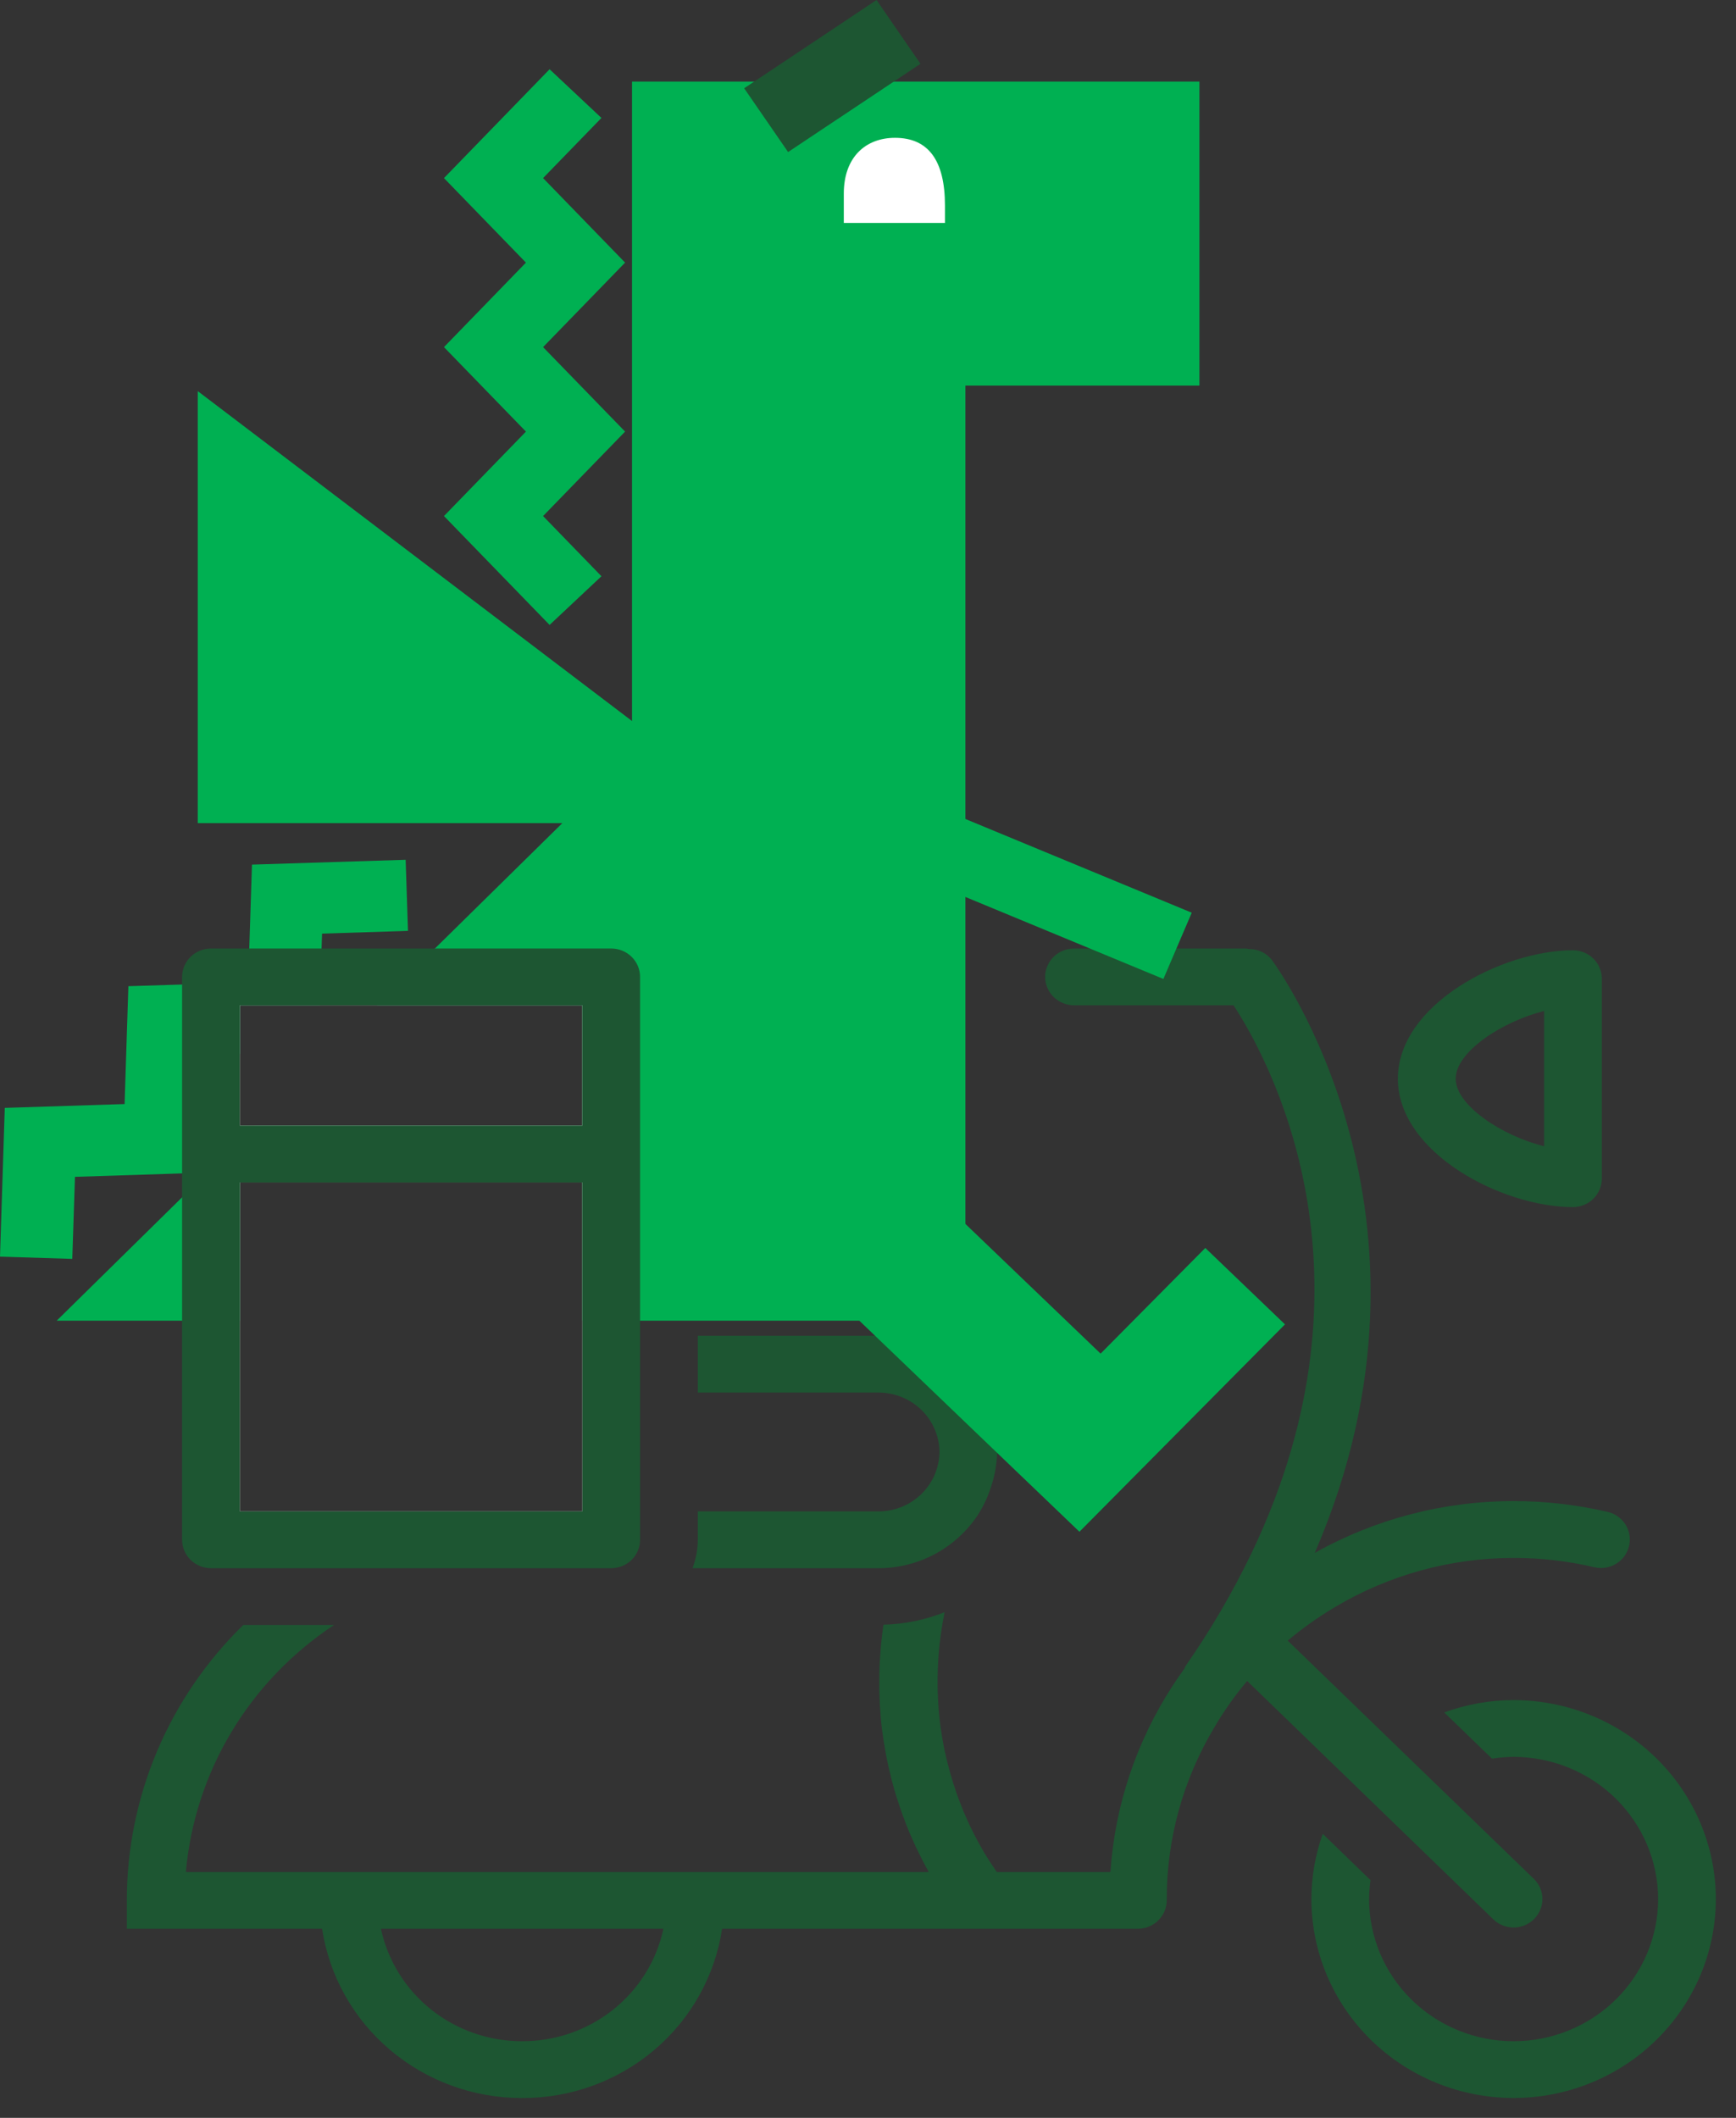 <?xml version="1.0" encoding="UTF-8"?> <svg xmlns="http://www.w3.org/2000/svg" width="82" height="100" viewBox="0 0 82 100" fill="none"><rect x="0" y="0" width="82" height="100" fill="#333333" stroke="none"/><g clip-path="url(#clip0_11610_75575)"><path d="M25.96 29.508L28.409 27.209L25.652 24.367L29.526 20.379L25.652 16.39L29.526 12.4L25.652 8.409L28.409 5.569L25.96 3.27L20.971 8.409L24.843 12.4L20.971 16.39L24.843 20.379L20.971 24.367L25.96 29.508Z" fill="#00B052"></path><path d="M19.271 43.954L15.213 44.083L15.189 44.787L15.161 45.667L15.105 47.469H11.329V49.765L10.566 49.788L9.38 49.825L9.196 55.386L8.602 55.405L3.541 55.568L3.414 59.442L0 59.336L0.226 52.312L5.885 52.131L6.064 46.566L8.601 46.487L10.565 46.427L11.723 46.391L11.746 45.668L11.774 44.788L11.902 40.825L19.161 40.597L19.271 43.954Z" fill="#00B052"></path><path d="M43.845 7.189C44.025 7.362 44.168 7.569 44.266 7.797C44.363 8.026 44.414 8.271 44.414 8.518C44.414 8.766 44.363 9.011 44.266 9.239C44.168 9.468 44.025 9.674 43.845 9.848C43.477 10.199 42.985 10.396 42.472 10.396C41.96 10.396 41.467 10.199 41.1 9.848C40.919 9.675 40.776 9.468 40.677 9.24C40.579 9.012 40.529 8.766 40.529 8.518C40.529 8.271 40.579 8.025 40.677 7.797C40.776 7.569 40.919 7.362 41.1 7.189C41.467 6.838 41.96 6.641 42.472 6.641C42.985 6.641 43.477 6.838 43.845 7.189ZM29.854 3.852V34.045L9.341 18.468V38.865H26.563L20.541 44.788L19.647 45.667L17.816 47.469H27.509V53.146H12.047L2.678 62.36H11.327V55.827H27.509V62.36H45.601V18.206H56.655V3.852H29.854Z" fill="#00B052"></path><path d="M37.226 7.18L35.15 4.168L41.403 0L43.479 3.012L37.226 7.18Z" fill="#1D5632"></path><path d="M27.509 71.365H11.327V55.826H27.509V71.365ZM11.327 47.467H27.509V53.144H11.327V47.467ZM10.565 72.702H29.518V45.666H10.565V72.702Z" fill="white"></path><path d="M27.508 53.145H11.326V47.468H27.508V53.145ZM27.508 71.365H11.326V55.826H27.508V71.365ZM28.874 44.787H9.961C9.601 44.788 9.255 44.929 9 45.18C8.745 45.431 8.602 45.771 8.601 46.126V72.703C8.601 73.058 8.744 73.399 8.999 73.651C9.254 73.903 9.6 74.045 9.961 74.046H28.874C29.053 74.046 29.23 74.011 29.395 73.943C29.561 73.876 29.711 73.776 29.837 73.652C29.963 73.527 30.063 73.379 30.131 73.216C30.2 73.053 30.234 72.879 30.234 72.703V46.126C30.234 45.771 30.09 45.43 29.835 45.179C29.581 44.928 29.235 44.787 28.874 44.787ZM41.5 63.073H32.961V65.753H41.5C42.257 65.754 42.983 66.049 43.521 66.572C44.06 67.095 44.367 67.806 44.377 68.55C44.371 69.297 44.066 70.012 43.527 70.539C42.988 71.067 42.26 71.364 41.5 71.366H32.961V72.703C32.958 73.162 32.873 73.617 32.71 74.047H41.5C42.612 74.047 43.697 73.719 44.617 73.106C45.224 72.703 45.746 72.187 46.152 71.588C46.431 71.167 46.65 70.71 46.802 70.231C46.891 69.972 46.96 69.707 47.009 69.439C47.058 69.163 47.089 68.885 47.103 68.606V68.486C47.073 67.043 46.469 65.669 45.422 64.657C44.376 63.646 42.968 63.077 41.5 63.073ZM24.665 96.383C23.102 96.385 21.586 95.859 20.371 94.892C19.156 93.924 18.317 92.576 17.994 91.072H31.336C31.014 92.577 30.175 93.926 28.96 94.893C27.745 95.861 26.228 96.386 24.665 96.382V96.383ZM75.939 71.389C74.483 71.049 72.992 70.878 71.495 70.879C68.202 70.877 64.965 71.72 62.103 73.324C69.01 57.373 60.177 45.459 60.074 45.325C59.946 45.161 59.781 45.029 59.592 44.939C59.403 44.85 59.196 44.806 58.986 44.811C58.947 44.8 58.908 44.793 58.868 44.788H50.733C50.554 44.787 50.376 44.822 50.211 44.889C50.045 44.956 49.895 45.054 49.768 45.179C49.641 45.303 49.54 45.45 49.472 45.613C49.403 45.776 49.367 45.95 49.367 46.126C49.368 46.482 49.512 46.823 49.768 47.075C50.024 47.326 50.371 47.468 50.733 47.468H58.266C59.853 49.885 65.507 60.017 59.108 73.352C58.215 75.203 57.174 76.982 55.996 78.672C55.977 78.705 55.973 78.741 55.954 78.774C55.757 79.047 55.563 79.325 55.379 79.612C53.669 82.25 52.661 85.269 52.451 88.391H47.084C47.079 88.38 47.072 88.371 47.064 88.363C46.999 88.27 46.928 88.165 46.848 88.043C46.829 88.021 46.816 87.993 46.797 87.965C46.712 87.835 46.623 87.696 46.524 87.534C46.519 87.525 46.509 87.511 46.5 87.498C46.41 87.344 46.316 87.178 46.217 86.997C46.199 86.969 46.183 86.94 46.17 86.909C46.066 86.724 45.968 86.525 45.864 86.312C45.845 86.271 45.827 86.229 45.803 86.187C45.703 85.969 45.601 85.742 45.497 85.501C45.486 85.465 45.474 85.43 45.459 85.395C45.361 85.155 45.267 84.904 45.172 84.645C45.162 84.621 45.154 84.596 45.149 84.57C45.054 84.302 44.965 84.015 44.885 83.719C44.866 83.665 44.851 83.611 44.838 83.556C44.758 83.261 44.682 82.959 44.617 82.645C44.607 82.59 44.597 82.534 44.584 82.479C44.517 82.145 44.461 81.802 44.414 81.45C44.414 81.439 44.413 81.428 44.409 81.418C44.367 81.071 44.334 80.715 44.315 80.344C44.311 80.288 44.306 80.233 44.306 80.173C44.286 79.812 44.282 79.436 44.292 79.052C44.292 78.983 44.297 78.908 44.297 78.835C44.311 78.445 44.339 78.047 44.381 77.64C44.385 77.593 44.395 77.542 44.399 77.496C44.447 77.093 44.508 76.686 44.592 76.269C44.597 76.222 44.607 76.181 44.612 76.135C44.614 76.132 44.616 76.129 44.616 76.126C43.7 76.49 42.724 76.689 41.735 76.713H41.73C41.688 77.01 41.651 77.302 41.622 77.593C41.612 77.663 41.612 77.733 41.603 77.806C41.58 78.099 41.561 78.385 41.546 78.668C41.542 78.783 41.542 78.899 41.537 79.01C41.533 79.256 41.533 79.5 41.533 79.742C41.537 79.848 41.537 79.955 41.542 80.06C41.552 80.362 41.566 80.664 41.594 80.96C41.593 80.986 41.594 81.013 41.599 81.038C41.622 81.359 41.659 81.673 41.707 81.978C41.716 82.076 41.735 82.168 41.749 82.261C41.783 82.475 41.82 82.688 41.857 82.891C41.876 82.993 41.9 83.09 41.918 83.187C41.961 83.405 42.013 83.613 42.065 83.816C42.078 83.891 42.098 83.965 42.116 84.034C42.188 84.308 42.258 84.567 42.338 84.822C42.361 84.887 42.38 84.951 42.404 85.017C42.465 85.206 42.525 85.396 42.592 85.576C42.62 85.664 42.652 85.749 42.686 85.831C42.742 85.994 42.804 86.146 42.865 86.299C42.898 86.377 42.931 86.456 42.959 86.531C43.044 86.729 43.129 86.92 43.214 87.105C43.232 87.146 43.251 87.188 43.274 87.234C43.354 87.405 43.44 87.572 43.52 87.734C43.557 87.808 43.594 87.877 43.633 87.952C43.689 88.058 43.745 88.17 43.807 88.275C43.825 88.312 43.849 88.354 43.867 88.391H8.779C8.986 86.056 9.722 83.796 10.934 81.778C12.145 79.76 13.801 78.034 15.78 76.728H11.49C9.747 78.431 8.363 80.456 7.419 82.688C6.476 84.919 5.991 87.313 5.992 89.73V91.072H15.214C15.553 93.298 16.694 95.329 18.429 96.796C20.163 98.263 22.376 99.069 24.664 99.065C26.952 99.072 29.166 98.267 30.9 96.799C32.635 95.332 33.773 93.299 34.108 91.072H53.745C54.107 91.072 54.454 90.931 54.71 90.679C54.966 90.427 55.11 90.086 55.111 89.73C55.111 89.72 55.106 89.711 55.106 89.702C55.106 89.693 55.111 89.683 55.111 89.67C55.11 86.836 55.877 84.053 57.333 81.608C57.792 80.819 58.32 80.071 58.91 79.372L70.539 90.628C70.793 90.875 71.137 91.013 71.494 91.012C71.675 91.012 71.854 90.977 72.021 90.907C72.188 90.838 72.338 90.736 72.464 90.608C72.59 90.483 72.689 90.335 72.756 90.172C72.824 90.009 72.858 89.835 72.856 89.659C72.855 89.483 72.819 89.309 72.749 89.147C72.679 88.985 72.578 88.838 72.45 88.715L60.825 77.467C61.528 76.876 62.28 76.343 63.072 75.874C65.612 74.362 68.525 73.562 71.494 73.56C72.778 73.559 74.058 73.707 75.307 74C75.481 74.041 75.662 74.048 75.839 74.02C76.016 73.992 76.186 73.93 76.338 73.838C76.49 73.745 76.623 73.624 76.727 73.481C76.832 73.337 76.906 73.175 76.947 73.004C76.989 72.833 76.996 72.655 76.968 72.481C76.94 72.307 76.877 72.14 76.784 71.99C76.69 71.84 76.567 71.71 76.422 71.607C76.277 71.503 76.113 71.429 75.939 71.388L75.939 71.389ZM71.495 80.274C70.376 80.276 69.267 80.474 68.218 80.857L70.474 83.039C70.812 82.987 71.154 82.96 71.496 82.955C73.306 82.958 75.041 83.667 76.321 84.927C77.6 86.186 78.32 87.893 78.322 89.673C78.319 91.453 77.599 93.158 76.319 94.416C75.04 95.674 73.305 96.381 71.496 96.383C69.686 96.382 67.951 95.675 66.671 94.417C65.391 93.159 64.671 91.453 64.669 89.673C64.672 89.373 64.694 89.073 64.735 88.775L62.48 86.59C62.126 87.581 61.945 88.623 61.944 89.673C61.947 92.163 62.955 94.55 64.746 96.311C66.537 98.071 68.964 99.061 71.496 99.063C74.028 99.061 76.456 98.071 78.246 96.311C80.037 94.55 81.045 92.163 81.048 89.673C81.046 87.182 80.039 84.793 78.248 83.031C76.457 81.269 74.029 80.278 71.496 80.274L71.495 80.274ZM72.936 54.126C70.94 53.622 68.76 52.196 68.76 50.932C68.76 49.668 70.94 48.241 72.936 47.736V54.126ZM74.296 44.87C70.968 44.87 66.029 47.417 66.029 50.932C66.029 54.451 70.968 56.997 74.296 56.997C74.658 56.997 75.005 56.855 75.261 56.604C75.517 56.352 75.662 56.011 75.662 55.655V46.208C75.662 46.032 75.626 45.858 75.557 45.695C75.489 45.533 75.388 45.385 75.261 45.261C75.134 45.136 74.984 45.038 74.818 44.971C74.653 44.904 74.475 44.87 74.296 44.87L74.296 44.87ZM27.509 53.146H11.327V47.469H27.509V53.146ZM27.509 71.366H11.327V55.827H27.509V71.366ZM28.874 44.788H9.961C9.601 44.789 9.255 44.93 9 45.181C8.746 45.432 8.602 45.771 8.601 46.126V72.703C8.601 73.058 8.744 73.399 8.999 73.651C9.254 73.903 9.6 74.045 9.961 74.047H28.874C29.053 74.047 29.23 74.011 29.395 73.944C29.561 73.876 29.711 73.777 29.837 73.652C29.963 73.527 30.064 73.379 30.132 73.216C30.2 73.054 30.234 72.879 30.234 72.703L30.234 46.126C30.234 45.771 30.09 45.43 29.835 45.179C29.581 44.928 29.235 44.787 28.874 44.787L28.874 44.788ZM41.5 63.073H32.961V65.753H41.5C42.257 65.754 42.983 66.049 43.521 66.572C44.06 67.095 44.367 67.806 44.377 68.55C44.371 69.297 44.066 70.012 43.527 70.539C42.988 71.067 42.26 71.364 41.5 71.366H32.961V72.703C32.958 73.162 32.873 73.617 32.71 74.047H41.5C42.612 74.047 43.697 73.719 44.617 73.106C45.224 72.703 45.746 72.187 46.152 71.588C46.431 71.167 46.65 70.71 46.802 70.231C46.891 69.972 46.96 69.707 47.009 69.439C47.058 69.163 47.089 68.885 47.103 68.606V68.486C47.073 67.043 46.469 65.669 45.422 64.657C44.376 63.646 42.968 63.077 41.5 63.073ZM24.665 96.383C23.102 96.385 21.586 95.859 20.371 94.892C19.156 93.924 18.317 92.576 17.994 91.072H31.336C31.014 92.577 30.175 93.926 28.96 94.893C27.745 95.861 26.228 96.386 24.665 96.382V96.383ZM75.939 71.389C74.483 71.049 72.992 70.878 71.495 70.879C68.202 70.877 64.965 71.72 62.103 73.324C69.01 57.373 60.177 45.459 60.074 45.325C59.946 45.161 59.781 45.029 59.592 44.939C59.403 44.85 59.196 44.806 58.986 44.811C58.947 44.8 58.908 44.793 58.868 44.788H50.733C50.554 44.787 50.376 44.822 50.211 44.889C50.045 44.956 49.895 45.054 49.768 45.179C49.641 45.303 49.54 45.45 49.472 45.613C49.403 45.776 49.367 45.95 49.367 46.126C49.368 46.482 49.512 46.823 49.768 47.075C50.024 47.326 50.371 47.468 50.733 47.468H58.266C59.853 49.885 65.507 60.017 59.108 73.352C58.215 75.203 57.174 76.982 55.996 78.672C55.977 78.705 55.973 78.741 55.954 78.774C55.757 79.047 55.563 79.325 55.379 79.612C53.669 82.25 52.661 85.269 52.451 88.391H47.084C47.079 88.38 47.072 88.371 47.064 88.363C46.999 88.27 46.928 88.165 46.848 88.043C46.829 88.021 46.816 87.993 46.797 87.965C46.712 87.835 46.623 87.696 46.524 87.534C46.519 87.525 46.509 87.511 46.5 87.498C46.41 87.344 46.316 87.178 46.217 86.997C46.199 86.969 46.183 86.94 46.17 86.909C46.066 86.724 45.968 86.525 45.864 86.312C45.845 86.271 45.827 86.229 45.803 86.187C45.703 85.969 45.601 85.742 45.497 85.501C45.486 85.465 45.474 85.43 45.459 85.395C45.361 85.155 45.267 84.904 45.172 84.645C45.162 84.621 45.154 84.596 45.149 84.57C45.054 84.302 44.965 84.015 44.885 83.719C44.866 83.665 44.851 83.611 44.838 83.556C44.758 83.261 44.682 82.959 44.617 82.645C44.607 82.59 44.597 82.534 44.584 82.479C44.517 82.145 44.461 81.802 44.414 81.45C44.414 81.439 44.413 81.428 44.409 81.418C44.367 81.071 44.334 80.715 44.315 80.344C44.311 80.288 44.306 80.233 44.306 80.173C44.286 79.812 44.282 79.436 44.292 79.052C44.292 78.983 44.297 78.908 44.297 78.835C44.311 78.445 44.339 78.047 44.381 77.64C44.385 77.593 44.395 77.542 44.399 77.496C44.447 77.093 44.508 76.686 44.592 76.269C44.597 76.222 44.607 76.181 44.612 76.135C44.614 76.132 44.616 76.129 44.616 76.126C43.7 76.49 42.724 76.689 41.735 76.713H41.73C41.688 77.01 41.651 77.302 41.622 77.593C41.612 77.663 41.612 77.733 41.603 77.806C41.58 78.099 41.561 78.385 41.546 78.668C41.542 78.783 41.542 78.899 41.537 79.01C41.533 79.256 41.533 79.5 41.533 79.742C41.537 79.848 41.537 79.955 41.542 80.06C41.552 80.362 41.566 80.664 41.594 80.96C41.593 80.986 41.594 81.013 41.599 81.038C41.622 81.359 41.659 81.673 41.707 81.978C41.716 82.076 41.735 82.168 41.749 82.261C41.783 82.475 41.82 82.688 41.857 82.891C41.876 82.993 41.9 83.09 41.918 83.187C41.961 83.405 42.013 83.613 42.065 83.816C42.078 83.891 42.098 83.965 42.116 84.034C42.188 84.308 42.258 84.567 42.338 84.822C42.361 84.887 42.38 84.951 42.404 85.017C42.465 85.206 42.525 85.396 42.592 85.576C42.62 85.664 42.652 85.749 42.686 85.831C42.742 85.994 42.804 86.146 42.865 86.299C42.898 86.377 42.931 86.456 42.959 86.531C43.044 86.729 43.129 86.92 43.214 87.105C43.232 87.146 43.251 87.188 43.274 87.234C43.354 87.405 43.44 87.572 43.52 87.734C43.557 87.808 43.594 87.877 43.633 87.952C43.689 88.058 43.745 88.17 43.807 88.275C43.825 88.312 43.849 88.354 43.867 88.391H8.779C8.986 86.056 9.722 83.796 10.934 81.778C12.145 79.76 13.801 78.034 15.78 76.728H11.49C9.747 78.431 8.363 80.456 7.419 82.688C6.476 84.919 5.991 87.313 5.992 89.73V91.072H15.214C15.553 93.298 16.694 95.329 18.429 96.796C20.163 98.263 22.376 99.069 24.664 99.065C26.952 99.072 29.166 98.267 30.9 96.799C32.635 95.332 33.773 93.299 34.108 91.072H53.745C54.107 91.072 54.454 90.931 54.71 90.679C54.966 90.427 55.11 90.086 55.111 89.73C55.111 89.72 55.106 89.711 55.106 89.702C55.106 89.693 55.111 89.683 55.111 89.67C55.11 86.836 55.877 84.053 57.333 81.608C57.792 80.819 58.32 80.071 58.91 79.372L70.539 90.628C70.793 90.875 71.137 91.013 71.494 91.013C71.675 91.013 71.854 90.977 72.021 90.908C72.188 90.838 72.338 90.737 72.464 90.609C72.59 90.484 72.689 90.335 72.756 90.172C72.824 90.01 72.858 89.835 72.856 89.659C72.855 89.483 72.819 89.309 72.749 89.147C72.679 88.985 72.578 88.838 72.45 88.715L60.825 77.468C61.528 76.877 62.28 76.344 63.072 75.875C65.612 74.363 68.525 73.563 71.494 73.561C72.778 73.56 74.058 73.708 75.307 74.001C75.481 74.042 75.662 74.049 75.839 74.021C76.016 73.993 76.186 73.931 76.338 73.838C76.49 73.746 76.623 73.624 76.727 73.481C76.832 73.338 76.906 73.176 76.947 73.004C76.989 72.833 76.996 72.656 76.968 72.482C76.94 72.308 76.877 72.141 76.784 71.991C76.69 71.841 76.567 71.71 76.422 71.607C76.277 71.504 76.113 71.43 75.939 71.389L75.939 71.389ZM71.495 80.274C70.376 80.276 69.267 80.474 68.218 80.857L70.474 83.039C70.812 82.987 71.154 82.96 71.496 82.955C73.306 82.958 75.041 83.667 76.321 84.927C77.6 86.186 78.32 87.893 78.322 89.673C78.319 91.453 77.599 93.158 76.319 94.416C75.04 95.674 73.305 96.381 71.496 96.383C69.686 96.382 67.951 95.675 66.671 94.417C65.391 93.159 64.671 91.453 64.669 89.673C64.672 89.373 64.694 89.073 64.735 88.775L62.48 86.59C62.126 87.581 61.945 88.623 61.944 89.673C61.947 92.163 62.955 94.55 64.746 96.311C66.537 98.071 68.964 99.061 71.496 99.063C74.028 99.061 76.456 98.071 78.246 96.311C80.037 94.55 81.045 92.163 81.048 89.673C81.046 87.182 80.039 84.793 78.248 83.031C76.457 81.269 74.029 80.278 71.496 80.274L71.495 80.274ZM72.936 54.126C70.94 53.622 68.76 52.196 68.76 50.932C68.76 49.668 70.94 48.241 72.936 47.736V54.126ZM74.296 44.87C70.968 44.87 66.029 47.417 66.029 50.932C66.029 54.451 70.968 56.997 74.296 56.997C74.658 56.997 75.005 56.855 75.261 56.604C75.517 56.352 75.662 56.011 75.662 55.655V46.208C75.662 46.032 75.626 45.858 75.557 45.695C75.489 45.533 75.388 45.385 75.261 45.261C75.134 45.136 74.984 45.038 74.818 44.971C74.653 44.904 74.475 44.87 74.296 44.87L74.296 44.87Z" fill="#1D5632"></path><path d="M54.953 46.224L40.494 40.239L41.832 37.111L56.292 43.096L54.953 46.224Z" fill="#00B052"></path><path d="M38.416 60.274L43.179 55.469L51.987 63.915L56.933 58.926L60.696 62.534L50.987 72.326L48.341 69.79V69.791L38.416 60.274Z" fill="#00B052"></path><path d="M44.636 10.527H39.857V9.14C39.857 7.414 40.894 6.508 42.275 6.508C43.857 6.508 44.635 7.583 44.635 9.706V10.527H44.636Z" fill="white"></path></g><defs><clipPath id="clip0_11610_75575"><rect width="82" height="100" fill="white"></rect></clipPath></defs></svg> 